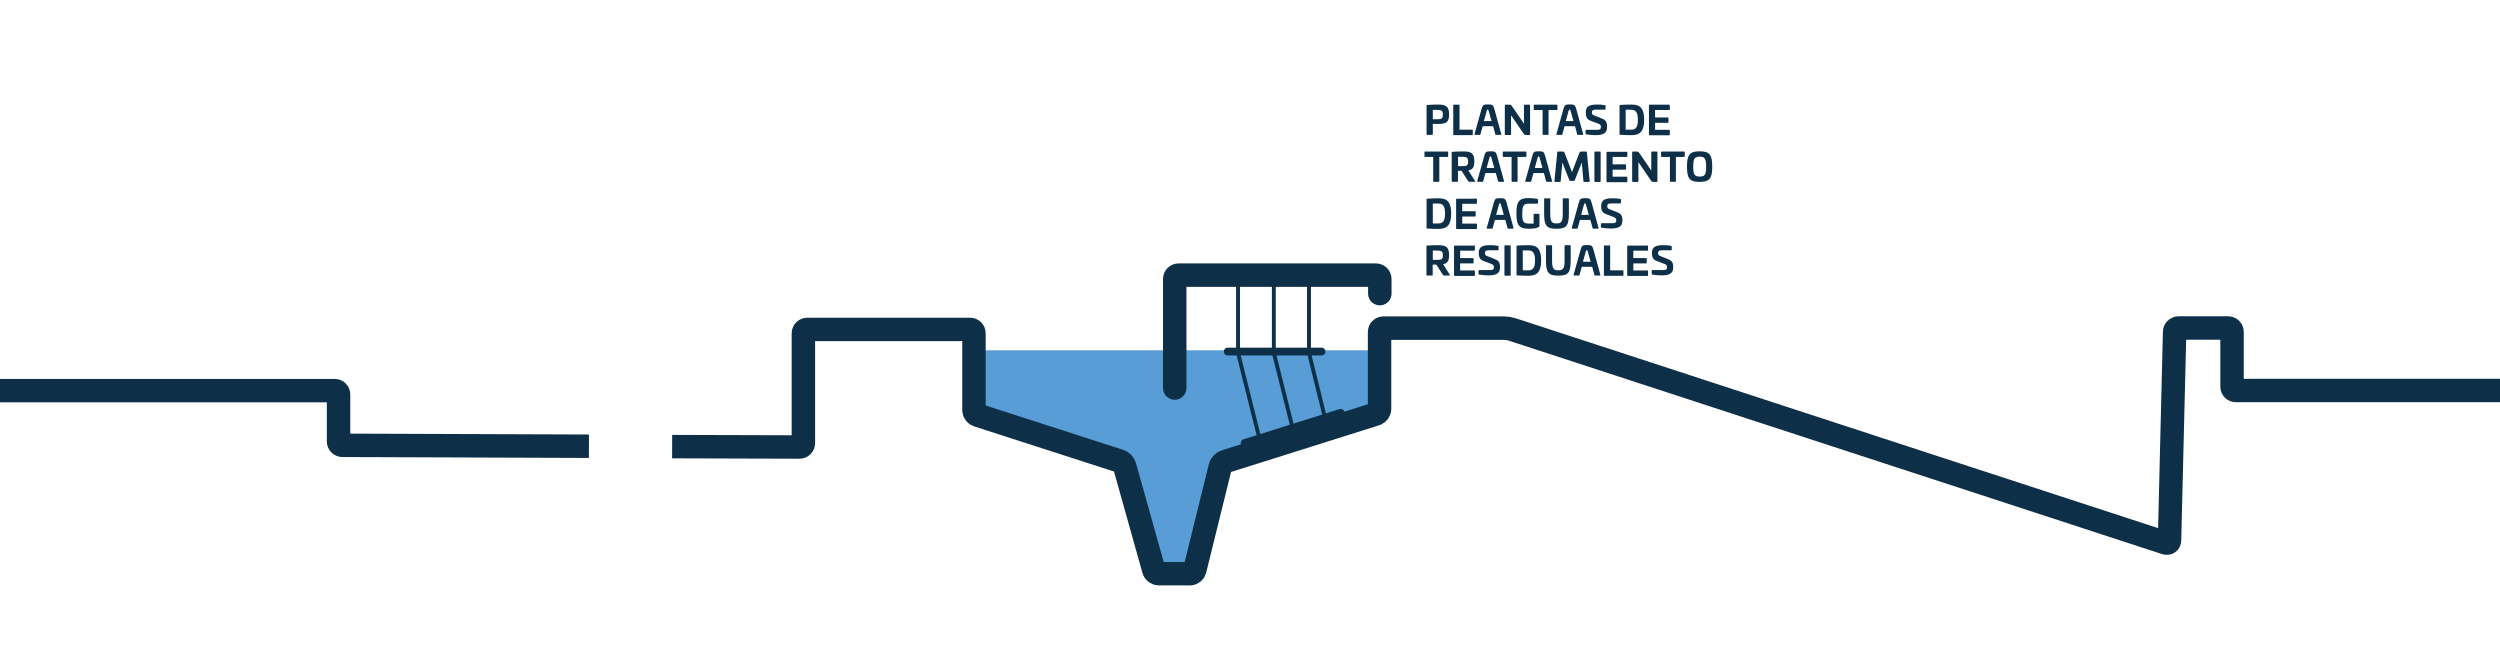 <?xml version="1.0" encoding="utf-8"?>
<!-- Generator: Adobe Illustrator 25.0.0, SVG Export Plug-In . SVG Version: 6.00 Build 0)  -->
<svg version="1.1" id="Ebene_1" xmlns="http://www.w3.org/2000/svg" xmlns:xlink="http://www.w3.org/1999/xlink" x="0px" y="0px"
	 viewBox="0 0 1920 500" style="enable-background:new 0 0 1920 500;" xml:space="preserve">
<style type="text/css">
	.st0{fill:#589DD6;}
	.st1{clip-path:url(#SVGID_2_);fill:none;stroke:#0E2F48;stroke-width:18;}
	.st2{clip-path:url(#SVGID_2_);fill:none;stroke:#0E2F48;stroke-width:18;stroke-linecap:round;}
	.st3{fill:none;stroke:#0E2F48;stroke-width:3;}
	.st4{clip-path:url(#SVGID_4_);fill:#0E2F48;}
	.st5{fill:#0E2F48;}
	.st6{clip-path:url(#SVGID_6_);fill:none;stroke:#0E2F48;stroke-width:18;}
</style>
<polygon class="st0" points="749.9,269 746.9,311 861.9,355 891.9,442 912.9,442 938.9,359 1052.7,318 1061.9,269 "/>
<g>
	<defs>
		<rect id="SVGID_1_" x="-10" width="1940" height="500"/>
	</defs>
	<clipPath id="SVGID_2_">
		<use xlink:href="#SVGID_1_"  style="overflow:visible;"/>
	</clipPath>
	<path class="st1" d="M-10,300h267c1.7,0,3,1.3,3,3v36c0,1.7,1.3,3,3,3l189.3,0.7"/>
	<path class="st2" d="M902.2,298v-83.7c0-1.7,1.3-3,3-3h151.5c1.7,0,3,1.3,3,3v11.2"/>
</g>
<polyline class="st3" points="950.8,215 950.8,271 968.8,343 "/>
<polyline class="st3" points="978.3,215 978.3,271 996.3,343 "/>
<polyline class="st3" points="1005.3,215 1005.3,271 1020.8,334 "/>
<g>
	<defs>
		<rect id="SVGID_3_" x="-10" width="1940" height="500"/>
	</defs>
	<clipPath id="SVGID_4_">
		<use xlink:href="#SVGID_3_"  style="overflow:visible;"/>
	</clipPath>
	<path class="st4" d="M942.9,267c-1.7,0-3,1.3-3,3c0,1.7,1.3,3,3,3h72c1.7,0,3-1.3,3-3c0-1.7-1.3-3-3-3H942.9z"/>
	<path class="st4" d="M955,337.4c-1.6,0.5-2.5,2.2-2,3.8l2.3,7.4c0.5,1.6,2.2,2.5,3.8,2l73.7-23.2c1.6-0.5,2.5-2.2,2-3.8l-2.3-7.4
		c-0.5-1.6-2.2-2.5-3.8-2L955,337.4z"/>
</g>
<g>
	<path class="st5" d="M1112.9,87.9c0,6.1-2.2,7.3-8.8,7.3h-3.7v7.9c0,0.4-0.1,0.5-0.5,0.5h-3.8c-0.4,0-0.5-0.1-0.5-0.5V81
		c0-0.3,0.1-0.4,0.5-0.4c2.6-0.2,5.5-0.3,8-0.3C1110.7,80.2,1112.9,81.9,1112.9,87.9z M1100.4,84.3v7.3h3.2c3.6,0,4.5-0.5,4.5-3.5
		c0-3-0.9-3.7-4.5-3.7H1100.4z"/>
	<path class="st5" d="M1120.4,80.4c0.3,0,0.5,0.2,0.5,0.5v18.7h9.8c0.3,0,0.4,0.1,0.4,0.5v3.2c0,0.3-0.1,0.5-0.4,0.5h-14.1
		c-0.3,0-0.5-0.1-0.5-0.5V80.9c0-0.3,0.2-0.5,0.5-0.5H1120.4z"/>
	<path class="st5" d="M1147.7,83.8l5.3,19.3c0.1,0.4-0.1,0.5-0.4,0.5h-3.8c-0.3,0-0.3-0.1-0.4-0.5l-1.7-6.2h-8l-1.7,6.2
		c-0.1,0.4-0.1,0.5-0.4,0.5h-3.8c-0.3,0-0.5-0.1-0.4-0.5l5.4-19.3c0.9-3.3,1.5-3.6,5-3.6C1146.2,80.2,1146.8,80.6,1147.7,83.8z
		 M1141.8,85.1l-2.2,7.9h5.9l-2.2-7.9c-0.2-0.7-0.2-0.9-0.8-0.9C1142.1,84.2,1142,84.3,1141.8,85.1z"/>
	<path class="st5" d="M1174.6,80.4c0.3,0,0.5,0.2,0.5,0.5v22.3c0,0.3-0.1,0.5-0.5,0.5h-2.8c-0.7,0-1.1-0.2-1.5-0.8l-9.8-14.4v14.7
		c0,0.3-0.2,0.5-0.5,0.5h-3.8c-0.3,0-0.5-0.1-0.5-0.5V80.9c0-0.3,0.2-0.5,0.5-0.5h3c1.2,0,1.3,0.3,1.9,1l9.3,13.6V80.9
		c0-0.3,0.2-0.5,0.5-0.5H1174.6z"/>
	<path class="st5" d="M1195.6,80.4c0.3,0,0.5,0.2,0.5,0.5v3.2c0,0.3-0.2,0.4-0.5,0.4h-6.3v18.6c0,0.3-0.1,0.5-0.4,0.5h-3.8
		c-0.3,0-0.4-0.1-0.4-0.5V84.5h-6.3c-0.3,0-0.5-0.1-0.5-0.4v-3.2c0-0.3,0.2-0.5,0.5-0.5H1195.6z"/>
	<path class="st5" d="M1210.6,83.8l5.3,19.3c0.1,0.4-0.1,0.5-0.4,0.5h-3.8c-0.3,0-0.3-0.1-0.4-0.5l-1.7-6.2h-8l-1.7,6.2
		c-0.1,0.4-0.1,0.5-0.4,0.5h-3.8c-0.3,0-0.5-0.1-0.4-0.5l5.4-19.3c0.9-3.3,1.5-3.6,5-3.6C1209.1,80.2,1209.7,80.6,1210.6,83.8z
		 M1204.7,85.1l-2.2,7.9h5.9l-2.2-7.9c-0.2-0.7-0.2-0.9-0.8-0.9C1205,84.2,1204.9,84.3,1204.7,85.1z"/>
	<path class="st5" d="M1232.6,80.8c0.4,0.1,0.5,0.3,0.5,0.5v2.4c0,0.4-0.2,0.5-0.6,0.5h-7.1c-1.8,0-2.8,0.6-2.8,1.9v0.4
		c0,1.1,0.4,1.7,1.8,2.2l5.6,2.2c2.9,1.1,4.2,2.5,4.2,6V98c0,4.4-3.4,5.8-8.6,5.8c-2.2,0-4.6-0.2-7.4-0.6c-0.4-0.1-0.5-0.3-0.5-0.7
		v-2.3c0-0.4,0.2-0.5,0.6-0.5h8.5c1.8,0,2.7-0.5,2.7-1.9v-0.4c0-1.3-0.6-1.9-2.2-2.5l-5.8-2.2c-2.5-0.9-3.6-2.6-3.6-6.1V86
		c0-4.4,3.1-5.7,8.4-5.7C1228.8,80.2,1230.2,80.4,1232.6,80.8z"/>
	<path class="st5" d="M1262.7,92c0,8.3-2.7,11.8-9.7,11.8c-2.9,0-6.1-0.1-8.7-0.3c-0.4,0-0.5-0.1-0.5-0.4V81c0-0.3,0.1-0.4,0.5-0.4
		c2.6-0.2,5.8-0.3,8.7-0.3C1260,80.2,1262.7,83.7,1262.7,92z M1248.5,84.3v15.3h4.4c3.6,0,5-2.3,5-7.6c0-5.3-1.4-7.7-5.2-7.7H1248.5
		z"/>
	<path class="st5" d="M1281.9,80.4c0.3,0,0.5,0.2,0.5,0.5v3.2c0,0.3-0.2,0.4-0.5,0.4h-10.8v5.7h9.8c0.3,0,0.5,0.1,0.5,0.5v3.1
		c0,0.3-0.2,0.5-0.5,0.5h-9.8v5.4h10.8c0.3,0,0.5,0.1,0.5,0.5v3.2c0,0.3-0.2,0.5-0.5,0.5h-15c-0.3,0-0.5-0.1-0.5-0.5V80.9
		c0-0.3,0.2-0.5,0.5-0.5H1281.9z"/>
</g>
<g>
	<path class="st5" d="M1111.7,116.4c0.3,0,0.5,0.2,0.5,0.5v3.2c0,0.3-0.2,0.4-0.5,0.4h-6.3v18.6c0,0.3-0.1,0.5-0.4,0.5h-3.8
		c-0.3,0-0.5-0.1-0.5-0.5v-18.6h-6.3c-0.3,0-0.4-0.1-0.4-0.4v-3.2c0-0.3,0.1-0.5,0.4-0.5H1111.7z"/>
	<path class="st5" d="M1132.3,123.9c0,4.5-1.2,6.3-4.6,7l5.1,8.1c0.2,0.3,0.1,0.6-0.4,0.6h-3.8c-0.7,0-0.9-0.2-1.2-0.7l-4.9-7.7
		h-2.8v7.9c0,0.4-0.1,0.5-0.5,0.5h-3.8c-0.4,0-0.5-0.1-0.5-0.5V117c0-0.3,0.1-0.4,0.5-0.4c2.6-0.2,5.5-0.3,8-0.3
		C1130.1,116.2,1132.3,117.9,1132.3,123.9z M1119.8,120.3v7.3h3.2c3.6,0,4.5-0.5,4.5-3.5c0-3-0.9-3.7-4.5-3.7H1119.8z"/>
	<path class="st5" d="M1149.8,119.8l5.3,19.3c0.1,0.4-0.1,0.5-0.4,0.5h-3.8c-0.3,0-0.3-0.1-0.4-0.5l-1.7-6.2h-8l-1.7,6.2
		c-0.1,0.4-0.1,0.5-0.4,0.5h-3.8c-0.3,0-0.5-0.1-0.4-0.5l5.4-19.3c0.9-3.3,1.5-3.6,5-3.6C1148.3,116.2,1148.9,116.6,1149.8,119.8z
		 M1143.9,121.1l-2.2,7.9h5.9l-2.2-7.9c-0.2-0.7-0.2-0.9-0.8-0.9C1144.1,120.2,1144.1,120.3,1143.9,121.1z"/>
	<path class="st5" d="M1171.8,116.4c0.3,0,0.5,0.2,0.5,0.5v3.2c0,0.3-0.2,0.4-0.5,0.4h-6.3v18.6c0,0.3-0.1,0.5-0.4,0.5h-3.8
		c-0.3,0-0.4-0.1-0.4-0.5v-18.6h-6.3c-0.3,0-0.5-0.1-0.5-0.4v-3.2c0-0.3,0.2-0.5,0.5-0.5H1171.8z"/>
	<path class="st5" d="M1186.7,119.8l5.3,19.3c0.1,0.4-0.1,0.5-0.4,0.5h-3.8c-0.3,0-0.3-0.1-0.4-0.5l-1.7-6.2h-8l-1.7,6.2
		c-0.1,0.4-0.1,0.5-0.4,0.5h-3.8c-0.3,0-0.5-0.1-0.4-0.5l5.4-19.3c0.9-3.3,1.5-3.6,5-3.6C1185.3,116.2,1185.8,116.6,1186.7,119.8z
		 M1180.9,121.1l-2.2,7.9h5.9l-2.2-7.9c-0.2-0.7-0.2-0.9-0.8-0.9C1181.1,120.2,1181.1,120.3,1180.9,121.1z"/>
	<path class="st5" d="M1218.3,116.4c0.3,0,0.4,0.2,0.4,0.5l2.2,22.3c0,0.3-0.2,0.5-0.5,0.5h-3.8c-0.3,0-0.4-0.1-0.5-0.5l-1.3-14.4
		l-5.4,13.7c-0.1,0.3-0.3,0.4-0.6,0.4h-2.9c-0.3,0-0.5-0.1-0.6-0.4l-5.4-13.7l-1.3,14.4c0,0.3-0.2,0.5-0.5,0.5h-3.8
		c-0.3,0-0.5-0.1-0.5-0.5l2.2-22.3c0-0.3,0.1-0.5,0.4-0.5h3.6c1,0,1.3,0.2,1.7,1.2l5.6,14.6l5.6-14.6c0.4-1,0.8-1.2,1.7-1.2H1218.3z
		"/>
	<path class="st5" d="M1228.8,116.4c0.3,0,0.5,0.2,0.5,0.5v22.3c0,0.3-0.2,0.5-0.5,0.5h-3.8c-0.3,0-0.5-0.1-0.5-0.5v-22.3
		c0-0.3,0.2-0.5,0.5-0.5H1228.8z"/>
	<path class="st5" d="M1249.3,116.4c0.3,0,0.5,0.2,0.5,0.5v3.2c0,0.3-0.2,0.4-0.5,0.4h-10.8v5.7h9.8c0.3,0,0.5,0.1,0.5,0.5v3.1
		c0,0.3-0.2,0.5-0.5,0.5h-9.8v5.4h10.8c0.3,0,0.5,0.1,0.5,0.5v3.2c0,0.3-0.2,0.5-0.5,0.5h-15c-0.3,0-0.5-0.1-0.5-0.5v-22.3
		c0-0.3,0.2-0.5,0.5-0.5H1249.3z"/>
	<path class="st5" d="M1272.4,116.4c0.3,0,0.5,0.2,0.5,0.5v22.3c0,0.3-0.1,0.5-0.5,0.5h-2.8c-0.7,0-1.1-0.2-1.5-0.8l-9.8-14.4v14.7
		c0,0.3-0.2,0.5-0.5,0.5h-3.8c-0.3,0-0.5-0.1-0.5-0.5v-22.3c0-0.3,0.2-0.5,0.5-0.5h3c1.2,0,1.3,0.3,1.9,1l9.3,13.6v-14.1
		c0-0.3,0.2-0.5,0.5-0.5H1272.4z"/>
	<path class="st5" d="M1293.4,116.4c0.3,0,0.5,0.2,0.5,0.5v3.2c0,0.3-0.2,0.4-0.5,0.4h-6.3v18.6c0,0.3-0.1,0.5-0.4,0.5h-3.8
		c-0.3,0-0.4-0.1-0.4-0.5v-18.6h-6.3c-0.3,0-0.5-0.1-0.5-0.4v-3.2c0-0.3,0.2-0.5,0.5-0.5H1293.4z"/>
	<path class="st5" d="M1315,128c0,9.1-2.1,11.7-9.7,11.7c-7.7,0-9.7-2.7-9.7-11.7c0-9.1,2.1-11.8,9.7-11.8
		C1313,116.2,1315,118.9,1315,128z M1300.4,128c0,5.8,0.8,7.6,5,7.6c4.1,0,4.9-1.8,4.9-7.6c0-5.9-0.8-7.7-4.9-7.7
		C1301.2,120.3,1300.4,122.2,1300.4,128z"/>
</g>
<g>
	<path class="st5" d="M1114.5,164c0,8.3-2.7,11.8-9.7,11.8c-2.9,0-6.1-0.1-8.7-0.3c-0.4,0-0.5-0.1-0.5-0.4V153
		c0-0.3,0.1-0.4,0.5-0.4c2.6-0.2,5.8-0.3,8.7-0.3C1111.9,152.2,1114.5,155.7,1114.5,164z M1100.4,156.3v15.3h4.4c3.6,0,5-2.3,5-7.6
		c0-5.3-1.4-7.7-5.2-7.7H1100.4z"/>
	<path class="st5" d="M1133.8,152.4c0.3,0,0.5,0.2,0.5,0.5v3.2c0,0.3-0.2,0.4-0.5,0.4H1123v5.7h9.8c0.3,0,0.5,0.1,0.5,0.5v3.1
		c0,0.3-0.2,0.5-0.5,0.5h-9.8v5.4h10.8c0.3,0,0.5,0.1,0.5,0.5v3.2c0,0.3-0.2,0.5-0.5,0.5h-15c-0.3,0-0.5-0.1-0.5-0.5v-22.3
		c0-0.3,0.2-0.5,0.5-0.5H1133.8z"/>
	<path class="st5" d="M1157.1,155.8l5.3,19.3c0.1,0.4-0.1,0.5-0.4,0.5h-3.8c-0.3,0-0.3-0.1-0.4-0.5l-1.7-6.2h-8l-1.7,6.2
		c-0.1,0.4-0.1,0.5-0.4,0.5h-3.8c-0.3,0-0.5-0.1-0.4-0.5l5.4-19.3c0.9-3.3,1.5-3.6,5-3.6C1155.6,152.2,1156.2,152.6,1157.1,155.8z
		 M1151.2,157.1l-2.2,7.9h5.9l-2.2-7.9c-0.2-0.7-0.2-0.9-0.8-0.9C1151.5,156.2,1151.4,156.3,1151.2,157.1z"/>
	<path class="st5" d="M1180.5,152.7c0.5,0.1,0.7,0.3,0.7,0.8v2.4c0,0.3-0.2,0.5-0.5,0.5h-6.7c-4.1,0-4.9,1.8-4.9,7.7
		c0,5.8,0.7,7.6,4.9,7.6h3.8v-7c0-0.3,0.2-0.5,0.5-0.5h3.5c0.3,0,0.5,0.2,0.5,0.5v8.5c0,0.4,0,0.6-0.1,0.7c-0.7,1.2-4.4,1.8-8,1.8
		c-7.6,0-9.6-2.7-9.6-11.8c0-9.1,2-11.8,9.6-11.8C1176.1,152.2,1179,152.4,1180.5,152.7z"/>
	<path class="st5" d="M1204.4,152.4c0.3,0,0.5,0.1,0.5,0.5V164c0,9.4-1.9,11.7-9.5,11.7c-7.6,0-9.5-2.3-9.5-11.7v-11.2
		c0-0.3,0.1-0.5,0.4-0.5h3.8c0.3,0,0.5,0.1,0.5,0.5V164c0,6.1,1,7.6,4.8,7.6c3.8,0,4.8-1.5,4.8-7.6v-11.2c0-0.3,0.1-0.5,0.5-0.5
		H1204.4z"/>
	<path class="st5" d="M1222.4,155.8l5.3,19.3c0.1,0.4-0.1,0.5-0.4,0.5h-3.8c-0.3,0-0.3-0.1-0.4-0.5l-1.7-6.2h-8l-1.7,6.2
		c-0.1,0.4-0.1,0.5-0.4,0.5h-3.8c-0.3,0-0.5-0.1-0.4-0.5l5.4-19.3c0.9-3.3,1.5-3.6,5-3.6C1220.9,152.2,1221.5,152.6,1222.4,155.8z
		 M1216.5,157.1l-2.2,7.9h5.9l-2.2-7.9c-0.2-0.7-0.2-0.9-0.8-0.9C1216.8,156.2,1216.7,156.3,1216.5,157.1z"/>
	<path class="st5" d="M1244.4,152.8c0.4,0.1,0.5,0.3,0.5,0.5v2.4c0,0.4-0.2,0.5-0.6,0.5h-7.1c-1.8,0-2.8,0.6-2.8,1.9v0.4
		c0,1.1,0.4,1.7,1.8,2.2l5.6,2.2c2.9,1.1,4.2,2.5,4.2,6v0.8c0,4.4-3.4,5.8-8.6,5.8c-2.2,0-4.6-0.2-7.4-0.6c-0.4-0.1-0.5-0.3-0.5-0.7
		v-2.3c0-0.4,0.2-0.5,0.6-0.5h8.5c1.8,0,2.7-0.5,2.7-1.9v-0.4c0-1.3-0.6-1.9-2.2-2.5l-5.8-2.2c-2.5-0.9-3.6-2.6-3.6-6.1V158
		c0-4.4,3.1-5.7,8.4-5.7C1240.6,152.2,1242.1,152.4,1244.4,152.8z"/>
</g>
<g>
	<path class="st5" d="M1112.9,195.9c0,4.5-1.2,6.3-4.6,7l5.1,8.1c0.2,0.3,0.1,0.6-0.4,0.6h-3.8c-0.7,0-0.9-0.2-1.2-0.7l-4.9-7.7
		h-2.8v7.9c0,0.4-0.1,0.5-0.5,0.5h-3.8c-0.4,0-0.5-0.1-0.5-0.5V189c0-0.3,0.1-0.4,0.5-0.4c2.6-0.2,5.5-0.3,8-0.3
		C1110.7,188.2,1112.9,189.9,1112.9,195.9z M1100.4,192.3v7.3h3.2c3.6,0,4.5-0.5,4.5-3.5c0-3-0.9-3.7-4.5-3.7H1100.4z"/>
	<path class="st5" d="M1132.2,188.4c0.3,0,0.5,0.2,0.5,0.5v3.2c0,0.3-0.2,0.4-0.5,0.4h-10.8v5.7h9.8c0.3,0,0.5,0.1,0.5,0.5v3.1
		c0,0.3-0.2,0.5-0.5,0.5h-9.8v5.4h10.8c0.3,0,0.5,0.1,0.5,0.5v3.2c0,0.3-0.2,0.5-0.5,0.5h-15c-0.3,0-0.5-0.1-0.5-0.5v-22.3
		c0-0.3,0.2-0.5,0.5-0.5H1132.2z"/>
	<path class="st5" d="M1150.4,188.8c0.4,0.1,0.5,0.3,0.5,0.5v2.4c0,0.4-0.2,0.5-0.6,0.5h-7.1c-1.8,0-2.8,0.6-2.8,1.9v0.4
		c0,1.1,0.4,1.7,1.8,2.2l5.6,2.2c2.9,1.1,4.2,2.5,4.2,6v0.8c0,4.4-3.4,5.8-8.6,5.8c-2.2,0-4.6-0.2-7.4-0.6c-0.4-0.1-0.5-0.3-0.5-0.7
		v-2.3c0-0.4,0.2-0.5,0.6-0.5h8.5c1.8,0,2.7-0.5,2.7-1.9v-0.4c0-1.3-0.6-1.9-2.2-2.5l-5.8-2.2c-2.5-0.9-3.6-2.6-3.6-6.1V194
		c0-4.4,3.1-5.7,8.4-5.7C1146.7,188.2,1148.1,188.4,1150.4,188.8z"/>
	<path class="st5" d="M1159.7,188.4c0.3,0,0.5,0.2,0.5,0.5v22.3c0,0.3-0.2,0.5-0.5,0.5h-3.8c-0.3,0-0.5-0.1-0.5-0.5v-22.3
		c0-0.3,0.2-0.5,0.5-0.5H1159.7z"/>
	<path class="st5" d="M1183.6,200c0,8.3-2.7,11.8-9.7,11.8c-2.9,0-6.1-0.1-8.7-0.3c-0.4,0-0.5-0.1-0.5-0.4V189
		c0-0.3,0.1-0.4,0.5-0.4c2.6-0.2,5.8-0.3,8.7-0.3C1181,188.2,1183.6,191.7,1183.6,200z M1169.5,192.3v15.3h4.4c3.6,0,5-2.3,5-7.6
		c0-5.3-1.4-7.7-5.2-7.7H1169.5z"/>
	<path class="st5" d="M1205.8,188.4c0.3,0,0.5,0.1,0.5,0.5V200c0,9.4-1.9,11.7-9.5,11.7c-7.6,0-9.5-2.3-9.5-11.7v-11.2
		c0-0.3,0.1-0.5,0.4-0.5h3.8c0.3,0,0.5,0.1,0.5,0.5V200c0,6.1,1,7.6,4.8,7.6c3.8,0,4.8-1.5,4.8-7.6v-11.2c0-0.3,0.1-0.5,0.5-0.5
		H1205.8z"/>
	<path class="st5" d="M1223.8,191.8l5.3,19.3c0.1,0.4-0.1,0.5-0.4,0.5h-3.8c-0.3,0-0.3-0.1-0.4-0.5l-1.7-6.2h-8l-1.7,6.2
		c-0.1,0.4-0.1,0.5-0.4,0.5h-3.8c-0.3,0-0.5-0.1-0.4-0.5l5.4-19.3c0.9-3.3,1.5-3.6,5-3.6C1222.3,188.2,1222.9,188.6,1223.8,191.8z
		 M1217.9,193.1l-2.2,7.9h5.9l-2.2-7.9c-0.2-0.7-0.2-0.9-0.8-0.9C1218.2,192.2,1218.1,192.3,1217.9,193.1z"/>
	<path class="st5" d="M1236.1,188.4c0.3,0,0.5,0.2,0.5,0.5v18.7h9.8c0.3,0,0.4,0.1,0.4,0.5v3.2c0,0.3-0.1,0.5-0.4,0.5h-14.1
		c-0.3,0-0.5-0.1-0.5-0.5v-22.3c0-0.3,0.2-0.5,0.5-0.5H1236.1z"/>
	<path class="st5" d="M1265.2,188.4c0.3,0,0.5,0.2,0.5,0.5v3.2c0,0.3-0.2,0.4-0.5,0.4h-10.8v5.7h9.8c0.3,0,0.5,0.1,0.5,0.5v3.1
		c0,0.3-0.2,0.5-0.5,0.5h-9.8v5.4h10.8c0.3,0,0.5,0.1,0.5,0.5v3.2c0,0.3-0.2,0.5-0.5,0.5h-15c-0.3,0-0.5-0.1-0.5-0.5v-22.3
		c0-0.3,0.2-0.5,0.5-0.5H1265.2z"/>
	<path class="st5" d="M1283.4,188.8c0.4,0.1,0.5,0.3,0.5,0.5v2.4c0,0.4-0.2,0.5-0.6,0.5h-7.1c-1.8,0-2.8,0.6-2.8,1.9v0.4
		c0,1.1,0.4,1.7,1.8,2.2l5.6,2.2c2.9,1.1,4.2,2.5,4.2,6v0.8c0,4.4-3.4,5.8-8.6,5.8c-2.2,0-4.6-0.2-7.4-0.6c-0.4-0.1-0.5-0.3-0.5-0.7
		v-2.3c0-0.4,0.2-0.5,0.6-0.5h8.5c1.8,0,2.7-0.5,2.7-1.9v-0.4c0-1.3-0.6-1.9-2.2-2.5l-5.8-2.2c-2.5-0.9-3.6-2.6-3.6-6.1V194
		c0-4.4,3.1-5.7,8.4-5.7C1279.7,188.2,1281.1,188.4,1283.4,188.8z"/>
</g>
<g>
	<defs>
		<rect id="SVGID_5_" x="-10" width="1940" height="500"/>
	</defs>
	<clipPath id="SVGID_6_">
		<use xlink:href="#SVGID_5_"  style="overflow:visible;"/>
	</clipPath>
	<path class="st6" d="M516.2,343l97.8,0.3c1.7,0,3-1.3,3-3V256c0-1.7,1.3-3,3-3h125c1.7,0,3,1.3,3,3v59c0,1.7,1.3,3.4,2.9,3.9
		L860,354.1c1.6,0.5,3.2,2.2,3.7,3.8l22.4,79.8c0.4,1.6,2.2,2.9,3.8,2.9h24c1.7,0,3.3-1.3,3.7-2.9l19.6-79.4c0.4-1.6,2-3.3,3.6-3.8
		l115.8-36.5c1.6-0.5,2.9-2.2,2.9-3.9V255c0-1.7,1.3-3,3-3h92.6c1.7,0,4.3,0.4,5.9,0.9l502.3,164.1c1.6,0.5,2.9-0.4,2.9-2.1l3.9-160
		c0-1.7,1.4-3,3.1-3h38c1.7,0,3,1.3,3,3v42c0,1.7,1.3,3,3,3h213"/>
</g>
</svg>
